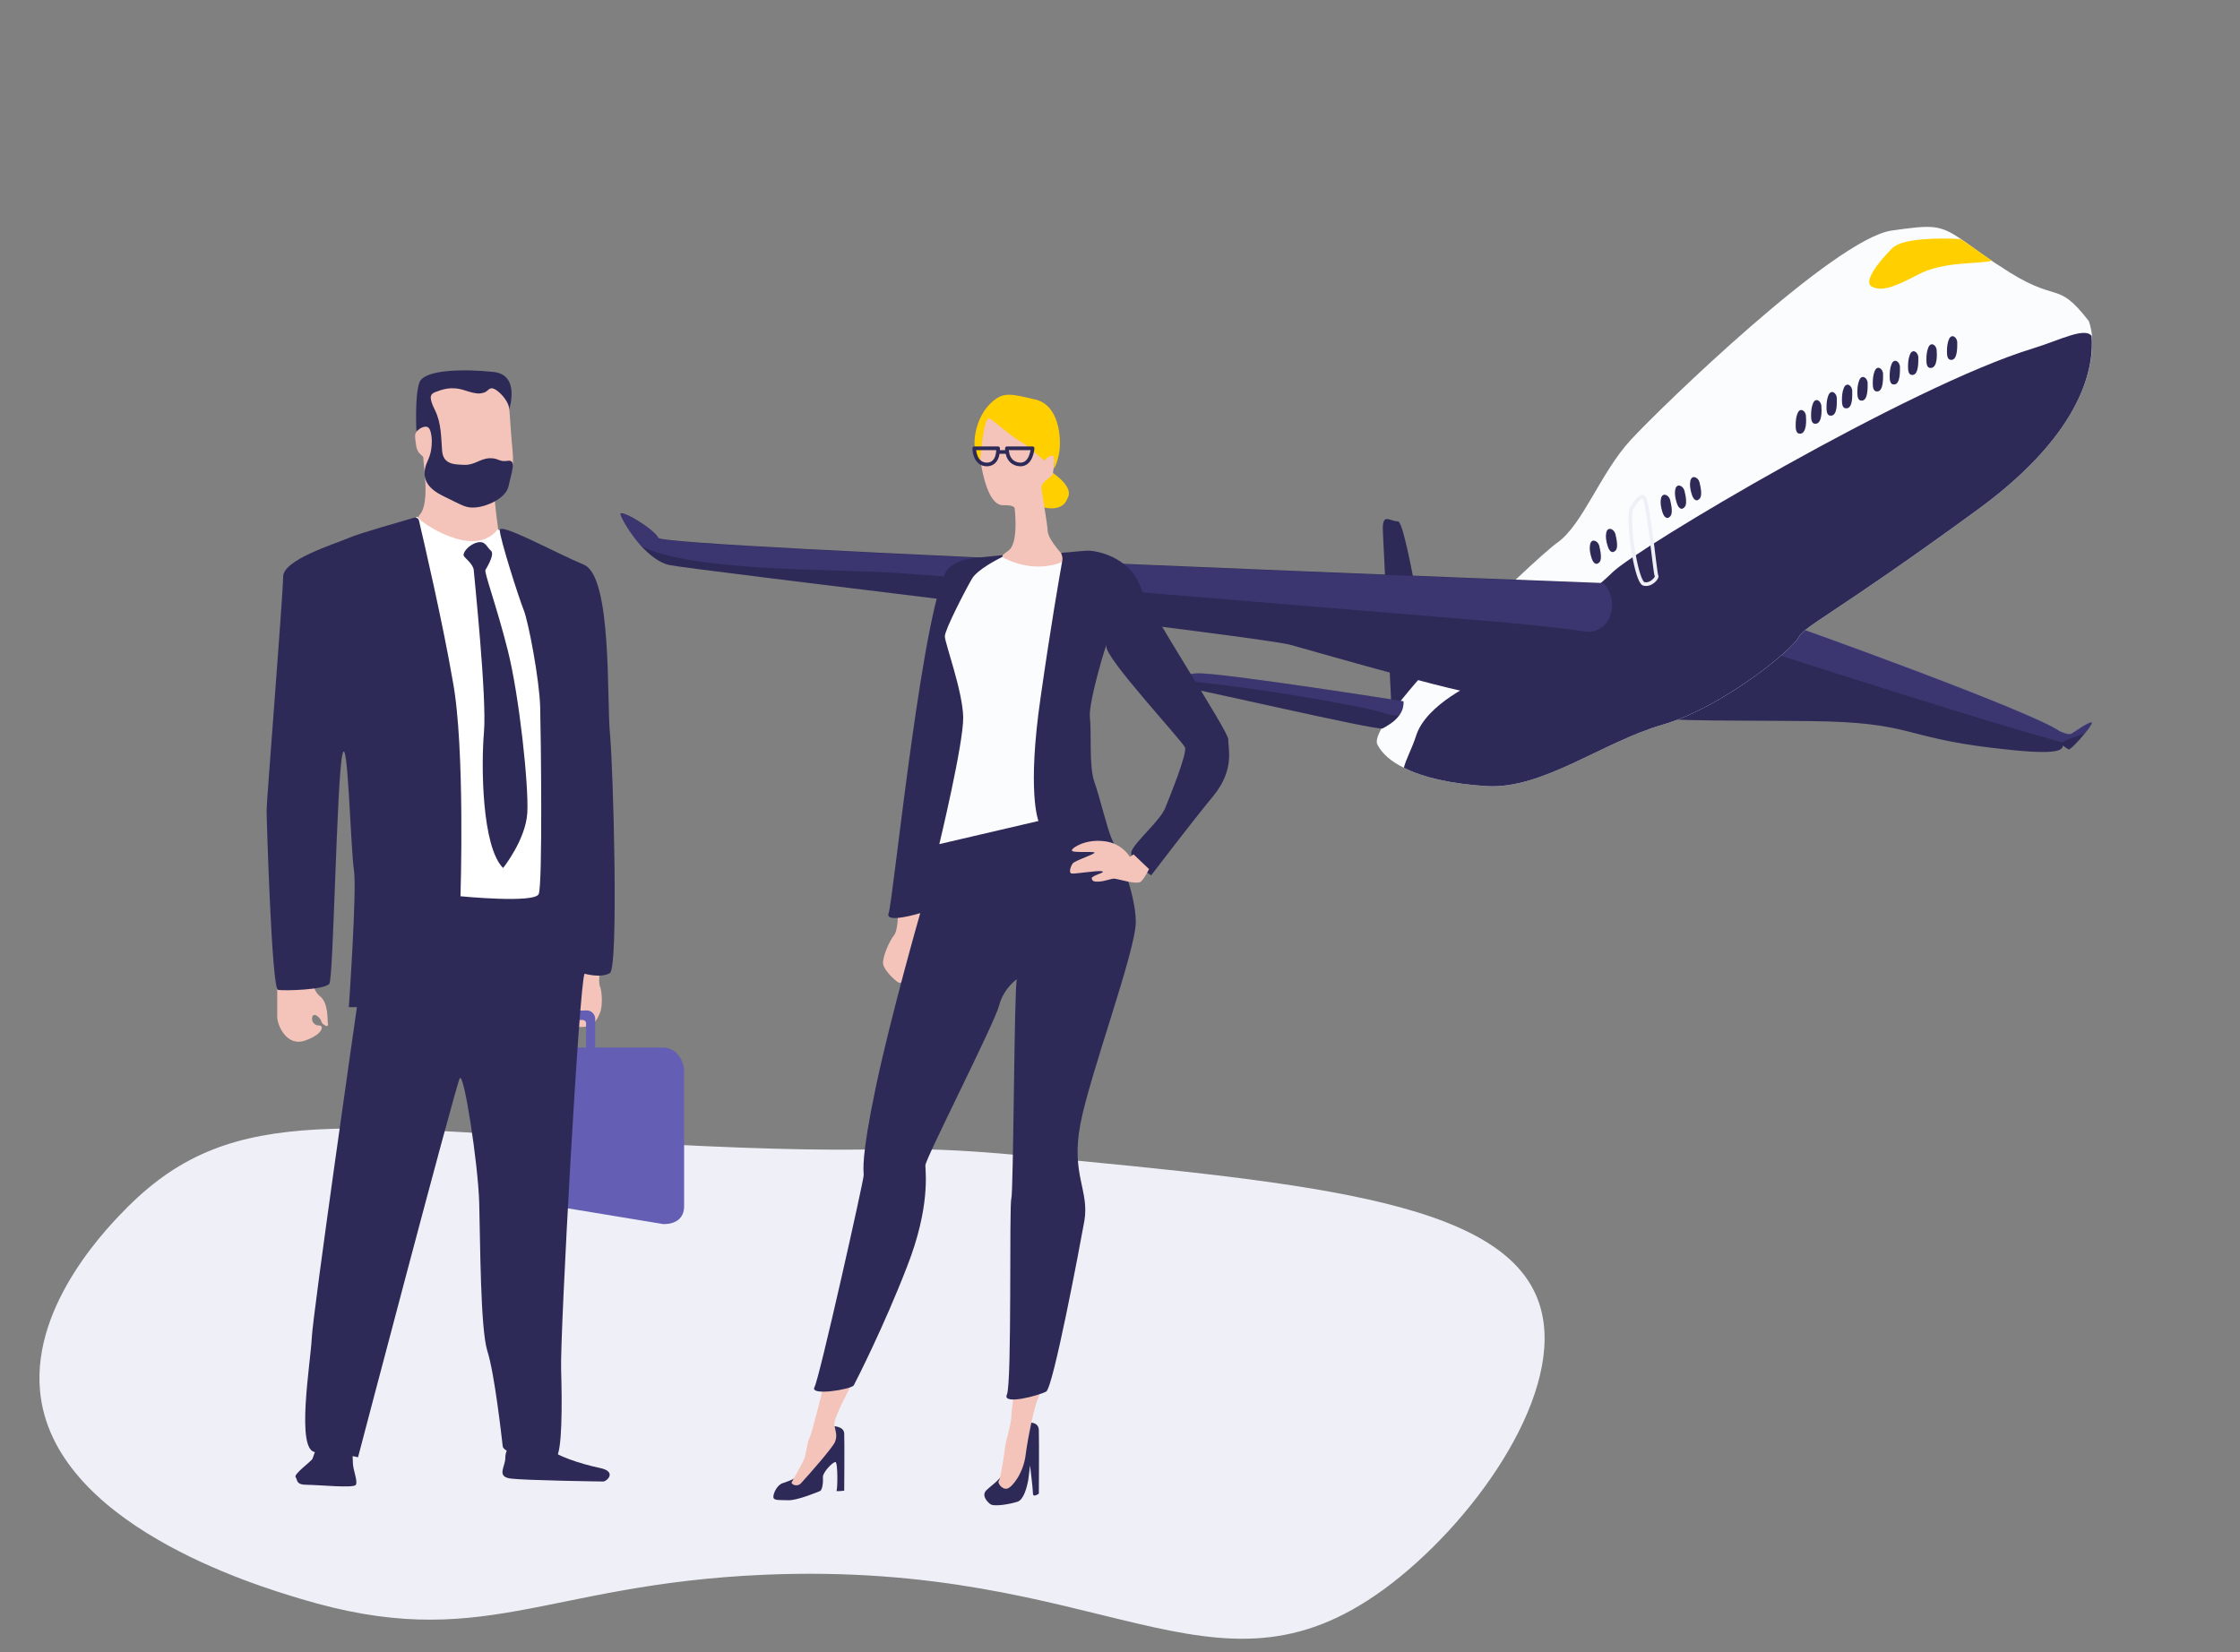 <?xml version="1.0" encoding="utf-8"?>
<!-- Generator: Adobe Illustrator 20.1.0, SVG Export Plug-In . SVG Version: 6.00 Build 0)  -->
<svg version="1.1" id="Слой_1" xmlns="http://www.w3.org/2000/svg" xmlns:xlink="http://www.w3.org/1999/xlink" x="0px" y="0px"
	 viewBox="0 0 610 450" style="enable-background:new 0 0 610 450;" xml:space="preserve">
<rect x="0" y="0" width="610" height="450" fill="#808080" stroke="none"/>
<style type="text/css">
	.st0{fill:#EFF0F7;}
	.st1{fill:#2D2A58;}
	.st2{opacity:0.25;fill:#645FB4;enable-background:new    ;}
	.st3{fill:#FBFCFE;}
	.st4{fill:#FFCF00;}
	.st5{fill:none;stroke:#EFF0F7;stroke-miterlimit:10;}
	.st6{fill:#F4C4BA;}
	.st7{fill:#FFFFFF;}
	.st8{fill:#645FB4;}
	.st9{fill:none;stroke:#2D2A58;stroke-linecap:round;stroke-linejoin:round;stroke-miterlimit:10;}
</style>
<path class="st0" d="M180.3,311.6c-85.4-4.4-116.4-11.9-145.4,17c-4.8,4.8-26.2,26.2-24,50.2c3.3,36.2,58.4,52.9,70.8,56.6
	c49.5,15,66-3.9,126.3-6.5c93-4,122,38.1,168.8,4c23.7-17.3,48.4-51.6,43.1-75.2c-6.7-30.2-60.1-35.3-140.4-42.9
	C237.9,310.9,248.1,315.1,180.3,311.6z"/>
<path class="st1" d="M567.7,199.8c-1.7,2.1-4,4.5-4.4,4.3c-0.2-0.1-0.8-0.5-1.5-1c-0.5-0.4-1-0.8-1.5-1.2c-1-0.8-1.8-1.6-1.6-2
	c0.4-0.8,2.2-0.7,2.2-0.7l0,0c0.3,0.1,2.3,1,3.1,0.7c0.8-0.4,4.8-3.4,5.6-3.1C569.9,196.8,569,198.3,567.7,199.8z"/>
<path class="st1" d="M561.8,203c-0.1,1.7-2.6,2.7-19.2,0.7c-25-3-21.7-7-49.7-7.3s-45.7,0.3-43.3-2.3c1.5-1.7,16.1-11.7,26-18.4
	c5.3-3.6,9.3-6.3,9.3-6.3s0.1,0,0.2,0c4,1.2,67.8,24.2,75.7,29.7l0,0c0.5,0.4,0.8,0.7,0.8,0.9c-0.2,0.7,0,1.5,0.1,2.1l0,0
	C561.8,202.4,561.9,202.7,561.8,203z"/>
<path class="st2" d="M567.7,199.8c-2.8,0.9-5.9,1.9-5.9,2.4l0,0c-0.5-0.1-1-0.2-1.5-0.4c-17.1-4.5-70.5-21.6-84.6-26.2
	c5.3-3.6,9.3-6.3,9.3-6.3s0.1,0,0.2,0c4,1.2,67.8,24.2,75.7,29.7l0,0c0.3,0.1,2.3,1,3.1,0.7c0.8-0.4,4.8-3.4,5.6-3.1
	C569.9,196.8,569,198.3,567.7,199.8z"/>
<path class="st1" d="M390.3,189.5c0,0-7.2-47.5-9.6-47.5s-4.4-2.7-4.1,3s2.7,55.4,2.7,55.4L390.3,189.5z"/>
<path class="st3" d="M538.7,138.7c-39.3,28.7-47.3,31.7-49,35s-20.7,19-37,23.7s-32.7,17.7-48,16.7c-9.3-0.6-17.1-2.3-22.4-5
	c-3.5-1.7-5.9-3.8-7.2-6.3c-3.3-6.3,42-50,49-55s11.7-19,20-28s55.5-54.7,71-57c11.2-1.6,13.1-1.6,18.9,2.3c2.1,1.4,4.7,3.4,8.5,6
	c0.6,0.4,1.3,0.9,2,1.3c16.3,11,15.2,3.3,24.3,15c0,0,0.6,1.4,0.9,4C570.2,99.1,568.1,117.2,538.7,138.7z"/>
<path class="st1" d="M382.2,191c0.1,1.5-0.4,2.8-1.2,3.9c-1.4,1.9-3.6,3-4.5,3.5c-1.3,0.7-52.7-11.3-54.3-11.2
	c-0.8,0.1-1.3-0.8-0.9-1.8c0.5-0.9,1.8-1.9,4.6-2C331.6,183,382.2,191,382.2,191z"/>
<path class="st2" d="M382.2,191c0.1,1.5-0.4,2.8-1.2,3.9c-1.3,0-2.7-0.2-4.4-0.8c-5.2-1.8-40.1-7.8-55.3-8.7c0.5-0.9,1.8-1.9,4.6-2
	C331.6,183,382.2,191,382.2,191z"/>
<path class="st1" d="M538.7,138.7c-39.3,28.7-47.3,31.7-49,35s-20.7,19-37,23.7s-32.7,17.7-48,16.7c-9.3-0.6-17.1-2.3-22.4-5
	c0.6-2.4,2.2-5.2,3.3-8.6c2.7-8.9,17-15,17-15s30-23.1,36.5-29.6s81-50.8,114.5-61c7.2-2.2,14.1-5.9,16-3.4
	C570.2,99.1,568.1,117.2,538.7,138.7z"/>
<path class="st1" d="M433.3,172c-0.2,0-0.4,0.1-0.6,0.1c-6.4,1.5-25.5,15.6-26.7,17.2c-1.3,1.7-46-11.3-54.7-13.7
	c-8.7-2.3-162.3-20.3-169-21.7c-2.8-0.6-5.5-2.8-7.8-5.3l0,0c-3-3.4-5.2-7.3-5.5-8.4c-0.7-2,9,3.7,10.3,6.3
	c1.3,2.7,257.3,12.3,257.3,12.3C441,163.5,439,171.3,433.3,172z"/>
<path class="st2" d="M433.3,172c-0.2,0-0.4,0.1-0.6,0.1c-5.1-0.7-13-1.7-25.5-2.8C377,166.8,259.5,157,243.5,156s-55.9-0.3-68.9-7.3
	l0,0c-3-3.4-5.2-7.3-5.5-8.4c-0.7-2,9,3.7,10.3,6.3c1.3,2.7,257.3,12.3,257.3,12.3C441,163.5,439,171.3,433.3,172z"/>
<path class="st4" d="M542.4,71L542.4,71c-3.1,1-12.9,0-20.1,3.8s-10,4.5-12.5,3.3s1.5-6.5,5.5-10.5c2.8-2.8,13-2.8,18.6-2.5
	C536,66.4,538.6,68.4,542.4,71z"/>
<path class="st5" d="M444.1,138.9c0,0,2.4-4.6,3.6-3.4s3,20.8,3.4,21.3s-1.6,2.8-3.5,2.2C445.8,158.4,443.4,144.9,444.1,138.9z"/>
<path class="st1" d="M531.6,98c-0.1,0-0.1,0-0.2,0c-1.2,0.1-1.2-1.5-1.2-2.3c0-1.1,0.1-2.2,0.5-3.2c0.7-1.8,2.3-0.7,2.3,0.8
	C533,94.4,533.1,97.7,531.6,98z"/>
<path class="st1" d="M526,100.2c0,0-0.1,0-0.2,0c-1.2,0.1-1.2-1.5-1.2-2.3c0-1.1,0.1-2.2,0.5-3.2c0.7-1.8,2.3-0.7,2.3,0.8
	C527.5,96.6,527.6,99.9,526,100.2z"/>
<path class="st1" d="M521,102.1c-0.1,0-0.1,0-0.2,0c-1.2,0.1-1.2-1.5-1.2-2.3c0-1.1,0.1-2.2,0.5-3.2c0.7-1.8,2.3-0.7,2.3,0.8
	C522.4,98.5,522.5,101.8,521,102.1z"/>
<path class="st1" d="M516,104.7c0,0-0.1,0-0.2,0c-1.2,0.1-1.2-1.5-1.2-2.3c0-1.1,0.1-2.2,0.5-3.2c0.7-1.8,2.3-0.7,2.3,0.8
	C517.4,101.1,517.5,104.4,516,104.7z"/>
<path class="st1" d="M511.4,106.6c-0.1,0-0.1,0-0.2,0c-1.2,0.1-1.2-1.5-1.2-2.3c0-1.1,0.1-2.2,0.5-3.2c0.7-1.8,2.3-0.7,2.3,0.8
	C512.8,103,512.9,106.3,511.4,106.6z"/>
<path class="st1" d="M507.2,109.1c-0.1,0-0.1,0-0.2,0c-1.2,0.1-1.2-1.5-1.2-2.3c0-1.1,0.1-2.2,0.5-3.2c0.7-1.8,2.3-0.7,2.3,0.8
	C508.6,105.5,508.7,108.8,507.2,109.1z"/>
<path class="st1" d="M503,111.2c-0.1,0-0.1,0-0.2,0c-1.2,0.1-1.2-1.5-1.2-2.3c0-1.1,0.1-2.2,0.5-3.2c0.7-1.8,2.3-0.7,2.3,0.8
	C504.4,107.6,504.6,110.9,503,111.2z"/>
<path class="st1" d="M498.8,113.2c-0.1,0-0.1,0-0.2,0c-1.2,0.1-1.2-1.5-1.2-2.3c0-1.1,0.1-2.2,0.5-3.2c0.7-1.8,2.3-0.7,2.3,0.8
	C500.2,109.6,500.4,112.9,498.8,113.2z"/>
<path class="st1" d="M494.6,115.4c-0.1,0-0.1,0-0.2,0c-1.2,0.1-1.2-1.5-1.2-2.3c0-1.1,0.1-2.2,0.5-3.2c0.7-1.8,2.3-0.7,2.3,0.8
	C496.1,111.8,496.2,115.1,494.6,115.4z"/>
<path class="st1" d="M490.4,118.1c-0.1,0-0.1,0-0.2,0c-1.2,0.1-1.2-1.5-1.2-2.3c0-1.1,0.1-2.2,0.5-3.2c0.7-1.8,2.3-0.7,2.3,0.8
	C491.9,114.5,492,117.8,490.4,118.1z"/>
<path class="st1" d="M458.4,138.4c0,0-0.1,0-0.1,0.1c-1.1,0.4-1.6-1.2-1.8-1.9c-0.3-1.1-0.5-2.2-0.3-3.2c0.3-1.9,2.1-1.2,2.5,0.2
	C458.9,134.5,459.8,137.7,458.4,138.4z"/>
<path class="st1" d="M462.5,136.1c0,0-0.1,0-0.1,0.1c-1.1,0.4-1.6-1.2-1.8-1.9c-0.3-1.1-0.5-2.2-0.3-3.2c0.3-1.9,2.1-1.2,2.5,0.2
	C463,132.3,463.9,135.4,462.5,136.1z"/>
<path class="st1" d="M454.5,140.9c0,0-0.1,0-0.1,0.1c-1.1,0.4-1.6-1.2-1.8-1.9c-0.3-1.1-0.5-2.2-0.3-3.2c0.3-1.9,2.1-1.2,2.5,0.2
	C455,137.1,455.9,140.2,454.5,140.9z"/>
<path class="st1" d="M439.6,150.2c0,0-0.1,0-0.1,0.1c-1.1,0.4-1.6-1.2-1.8-1.9c-0.3-1.1-0.5-2.2-0.3-3.2c0.3-1.9,2.1-1.2,2.5,0.2
	C440.1,146.4,441,149.6,439.6,150.2z"/>
<path class="st1" d="M435.2,153.4c0,0-0.1,0-0.1,0.1c-1.1,0.4-1.6-1.2-1.8-1.9c-0.3-1.1-0.5-2.2-0.3-3.2c0.3-1.9,2.1-1.2,2.5,0.2
	C435.7,149.6,436.6,152.8,435.2,153.4z"/>
<circle class="st1" cx="525.9" cy="197.8" r="1.1"/>
<g>
	<path class="st6" d="M136,146.5c0,0-1.6-11-1.2-11.4c0.4-0.4,5.7-3.1,4.8-12.2s-0.6-12.5-1.7-14.5c-1.1-2.1-3.8-4.1-10.5-4.1
		s-10.6,1.3-11.2,3.4c-0.6,2.1-0.9,8.1-2.1,9.3c-1.3,1.1-1.2,1.2-0.8,4.2c0.4,2.9,2.1,2.6,2,3.7c-0.1,1.1,1.9,12.1-1,15.3
		C111.3,143.3,127.7,152.5,136,146.5z"/>
	<path class="st1" d="M138.6,111.7c0,0,3.3-9.6-4.2-10.4s-18.9-0.8-20.2,2.9s-0.8,13.2-0.8,13.2s2.2-1.9,3.3-0.9
		c1,0.9,1.4,5.5-0.1,8.7s-2,6.9,3.9,9.8c5.9,2.9,6.4,3.4,9.1,3.2c2.7-0.2,8.1-2.3,8.9-5.8c0.7-3.5,2.3-7.3-0.2-6.9s-2.5-0.8-5-0.7
		s-4.1,1.9-6.8,1.8c-2.6-0.1-5.8,0-6.1-3.8s-0.2-7.6-2-11.2c-1.8-3.6-1.1-4.3,0.1-4.8c1.9-0.7,4.3-1.7,8-0.5s4.2,0.9,5.4,0.6
		c1.2-0.4,1.4-2.1,3.6-0.4C137.6,108.1,139,110.8,138.6,111.7z"/>
	<path class="st7" d="M111.7,142.6c0.6,0,1.8-2.7,2.2-1.6s15.2,11.5,21.6,3.2l8.9,3.5l6.9,51.9l3.8,46.9c0,0-17.1,6.2-19.2,6.2
		c-2.1,0-24.5-8-24.2-8.3C112,244,111.7,142.6,111.7,142.6z"/>
	<path class="st6" d="M163.4,263.3c0,0-0.5,4.4,0,5.4s0.8,5.3,0,7.1c-0.8,1.8-1.4,4.1-5.8,3.9s-2.6-17-2.6-17L163.4,263.3z"/>
	<path class="st6" d="M75.5,268.3c0,0,0,6.6,0,8.7s2.5,8.2,7.6,6.4c5.1-1.8,5.1-4.2,3.8-4.1c-1.3,0.1-2.3-1.3-1.8-2.5
		c0.6-1.2,2.4,0.8,2.4,1.4s2,2,1.8,0.7s0.2-5.7-2.2-7.6s-1.8-5.5-1.8-5.5L75.5,268.3z"/>
	<path class="st8" d="M180.7,333.4l-38.2-6.3c-3.2,0-0.5-3.5-0.5-7.2l3-27.9c0-3.7,2.6-6.7,5.7-6.7h29.9c3.2,0,5.7,3,5.7,6.7v36.3
		C186.4,332,183.8,333.4,180.7,333.4z"/>
	<path class="st8" d="M159.7,286h2.4v-8.4c0-1.4-1.1-2.5-2.5-2.4c-2.6,0.1-6.2,0.1-6-0.1c0.3-0.3,1.8,2.7,1.8,2.7h3.3
		c0.5,0,0.9,0.4,0.9,0.9v7.3H159.7z"/>
	<path class="st1" d="M86.6,393.1c0,0-1.3,3.6-1.5,4.2c-0.3,0.7-5.2,4.2-4.6,5s0,2.1,3.1,2.1s12.8,1,13.3,0c0.6-1-0.8-4.1-0.8-6
		s-0.4-5.3-0.4-5.3L86.6,393.1L86.6,393.1z"/>
	<path class="st1" d="M139.1,392.4c-0.6,2.1-1.5,2.7-1.5,4.8c0,2.2-2.5,5,1.5,5.5s24.3,0.8,25.2,0.8s3.9-2.7-1-3.7
		s-12.6-3.5-13.4-5.3C149,392.9,139.1,392.4,139.1,392.4z"/>
	<path class="st1" d="M114.1,141.8c-0.1-0.6-0.7-0.9-1.3-0.8c-3.4,1-14.5,4.1-17.8,5.5c-3.9,1.7-17.9,5.9-17.9,10.6
		s-4.5,61-4.5,63.5s1.4,48.7,3.1,49s12.9,0,14-1.7s2-55,3.5-62.2s2.3,26.1,3.2,31.4c0.8,5.3-1.4,37.2-1.4,37.2h2.2
		c0,0-12,83.4-12.3,90.1s-4.5,31.1,1.1,31.1s11.5,1.4,11.5,1.4s26.6-101.3,27.7-103.2c1.1-2,5,23.2,5.3,33.9s0.3,34.1,2.2,40.3
		c2,6.2,3.9,23.5,4.2,26s12.9,4.5,14.5,3.1c1.7-1.4,1.7-14.5,1.4-24.1c-0.3-9.5,5-106,6.4-107.7c0,0,4.5,1.3,6.9-0.2s0.9-56,0-65.3
		s0.6-42.7-7.1-45.9s-22.9-11.6-22.9-9.4c0,2.2,5.2,18.5,6.5,21.7s4.3,19,4.5,26.5s0.7,48.3-0.4,50.9c-1.1,2.6-21.3,0.6-21.3,0.6
		s1.3-40.7-2.1-58.6C120.6,169.7,115.3,146.9,114.1,141.8z"/>
	<path class="st1" d="M132.2,155.2c0,0,2.7-4.2,1.5-5.2s-1.5-2.9-3.9-2.2c-2.4,0.7-3.9,2.9-3.5,3.6c0.4,0.7,2.5,2.2,2.7,3.8
		c0.1,1.5,3.6,34.8,2.8,44.1c-0.8,9.2-0.6,31.3,5.2,37.1c0,0,6.2-7.7,6.6-15.1c0.4-7.4-2.2-31.8-5.3-44.1S131.8,155.9,132.2,155.2z"
		/>
</g>
<g>
	<g>
		<path class="st4" d="M283.8,127c0,0,9.5,4.9,6.8,8.9c0,0-0.9,3.7-6.8,2.2C277.9,136.5,281.5,127.6,283.8,127z"/>
		<path class="st6" d="M290.5,152.3c0,0-5-4.9-5.2-7.7c-0.1-2.4-1.6-10.1-1.7-11.8s2.9-2.7,3.1-3.8c0.1-1.1,1.3-5.5-0.5-5.1
			c-1.5,0.4-1.5,2.1-2.3,1s-2.9-5.4-3.9-7.2c-1.1-1.8-2.2-4.8-5.1-5.5c-2.9-0.8-4.5-2.5-5.7-0.9s-2.7,7.5-2.7,9.1s1.3,17.5,6.8,17.2
			c2.6-0.1,3,0.7,3,0.7s1.2,9.5-1.6,11.6c-2.8,2-4.4,4.1-4.4,4.1S287.6,158.3,290.5,152.3z"/>
		<path class="st4" d="M266.9,125.9c0,0,0.9-12.9,2.6-11.9s5.9,4.9,8.5,6.3c2.6,1.4,6.1,5.4,6.5,5c2.7-2.6,2.9-0.3,2.5,1.6
			c-0.3,1.5,0.9-0.2,1.5-4c0.5-3.8-0.1-12.6-6.6-14.1c-6.6-1.5-8.7-2.3-12.2,1.1c-3.5,3.4-4.9,9.3-4.1,13S266.9,125.9,266.9,125.9z"
			/>
		<path class="st3" d="M272.6,151.5c0,0,6,3.9,13.4,2.5c5.1-0.9,3.7-2.5,3.7-2.5l4.1,75.6l-38.6,10.5l1.4-64.2l4.8-15.1L272.6,151.5
			z"/>
		<path class="st6" d="M244.5,248.9c0,0,0.1,4.5-1.1,5.9c-1.2,1.5-3.2,6-2.9,7.8s3.8,5.1,4.5,5.1s4.2-2.9,5-4.7
			c0.8-1.8,1.7-14.9,1.9-15.7C252.1,246.6,244.5,248.9,244.5,248.9z"/>
		<path class="st1" d="M226.5,388.4c0,0,3.3-0.1,3.4,2c0.1,2,0,15.6,0,15.6s-2.4,0.3-2.1,0c0.3-0.3,0.4-7.8-0.3-7.8
			c-0.8,0-3.5,2.9-3.4,4.1s-0.1,3.5-0.8,3.8s-6.3,2.6-8.6,2.5s-4.1,0.2-4.1-0.9s1.1-3.4,2.7-3.8c1.6-0.5,4.4-1.6,5.9-3.5
			C220.7,398.4,226.5,388.4,226.5,388.4z"/>
		<path class="st6" d="M232.6,375.8c0,0-5.7,10.4-5.4,12.2c0.3,1.8,0.9,2.9,0.2,4.7c-0.6,1.5-6.9,8.7-9.3,11.3
			c-0.6,0.7-1.8,0.7-2.4,0.1c-0.1-0.1-0.2-0.3-0.1-0.4c0.3-0.6,3.1-5.4,3.5-6.6s0.7-4.3,1.4-5.6c0.7-1.4,4-14.9,4-14.9L232.6,375.8z
			"/>
		<path class="st1" d="M278.1,387.8c0,0,4.7-1.5,4.8,1.7s0,17.3,0,17.3s-1.6,1.2-1.6,0s-0.8-7.7-0.8-7.7s-0.3,2.7-0.5,4.1
			c-0.3,1.5-1.1,5.2-2.9,5.8c-1.8,0.6-6.5,1.5-7.5,0.6c-1-0.8-2.3-2.4-1-3.7c1.3-1.3,4-3,4.5-4.8
			C273.7,399.5,278.1,387.8,278.1,387.8z"/>
		<path class="st6" d="M276.7,375.2c0,0-1.3,9.1-1.3,10.8c0,1.7-1.6,6.9-1.7,8.1s-1.2,8.6-1.7,9.2s1,2.6,2.4,2.1s4.3-4.3,4.9-9.1
			c0.6-4.8,2.4-13.2,3.2-14.9c0.8-1.7,2.8-9.7,2.8-9.7L276.7,375.2z"/>
		<path class="st1" d="M289.3,152.6c0.3-1.6-1.1-2.1,0.5-2.1c1.1,0,5.3-0.6,7.1-0.5c5.3,0.5,11.6,3.8,13.6,9.7s24.2,39.7,24,41.7
			s2,8-4.1,15.4s-16.9,21.6-16.9,21.6s-6.5-4-5.3-6.7s7.7-8.2,9.1-11.6c1.4-3.5,6-14.8,5.4-16.5s-22-24.6-21.4-27.6
			s-5,15.3-4.5,19.4s-0.3,13.2,1.2,17.5c1.5,4.2,3.5,12.8,4.8,15.7c1.4,2.9,6.5,14.6,6.5,22.5c0,7.9-12.5,41.4-15.1,55.1
			s2.5,18,1.1,26.3c-1.4,7.8-8.5,45.4-10.4,46.5c-2,1.1-12.1,3.8-10.7,0.8s0.6-51.5,1.2-53.3s0.8-58.7,1.5-59.6s-3.6,2.1-4.8,6.9
			S252,315.6,252,317.4c0,1.8,1.4,11.3-5,27.6c-6.3,16.3-13.9,31.2-14.5,32.3c-0.6,1.1-12.1,3-10.7,0.5c1.4-2.6,13.4-56.3,13.4-57.7
			c0-1.4-0.8-4.5,3.3-24s12.1-47.4,12.1-47.4s-9.8,3-8.6,0s9.8-89.1,16.6-94.2c3.4-2.6,6.2-2.4,14.4-3.3c0.1,0,0,0.5-0.1,0.5
			c-1.2,0.6-6.7,3.4-8.2,5.9c-1.7,2.9-7.4,13.9-7.4,15.7s4.9,15,5,22.1s-6.5,34.5-6.5,34.5l27-6.3c0,0-3.2-7.7,0.6-33.8
			C286.2,170.2,288.4,157.7,289.3,152.6z"/>
		<path class="st6" d="M307.7,233.4c0,0-2.1-3.8-7.1-4.3c-5-0.6-8.7,1.8-8.7,2.5c-0.1,0.7,4.3,0.3,5.9,0.5s-5.1,2.2-5.7,3.1
			c-0.6,0.9-1.1,2.5-0.3,2.7c0.9,0.2,7-0.9,8.3-0.6s-2.8,1.1-2.8,1.9c0.1,0.8,0.6,1,2.1,0.9s3.2-0.8,4-0.8c0.9,0,6.3,1.8,7.3,0.8
			c1.1-1,2.2-3.4,2.2-3.4l-4.2-4L307.7,233.4z"/>
	</g>
	<path class="st9" d="M265.3,122.1h6.5c0,0,0.3,4.2-2.9,4.4C265.3,126.6,265.3,122.1,265.3,122.1z"/>
	<path class="st9" d="M274.2,122.1h7c0,0-0.3,4.6-3.5,4.4C274,126.2,274.2,122.1,274.2,122.1z"/>
	<line class="st9" x1="271.8" y1="123.1" x2="274.3" y2="123.1"/>
</g>
</svg>
